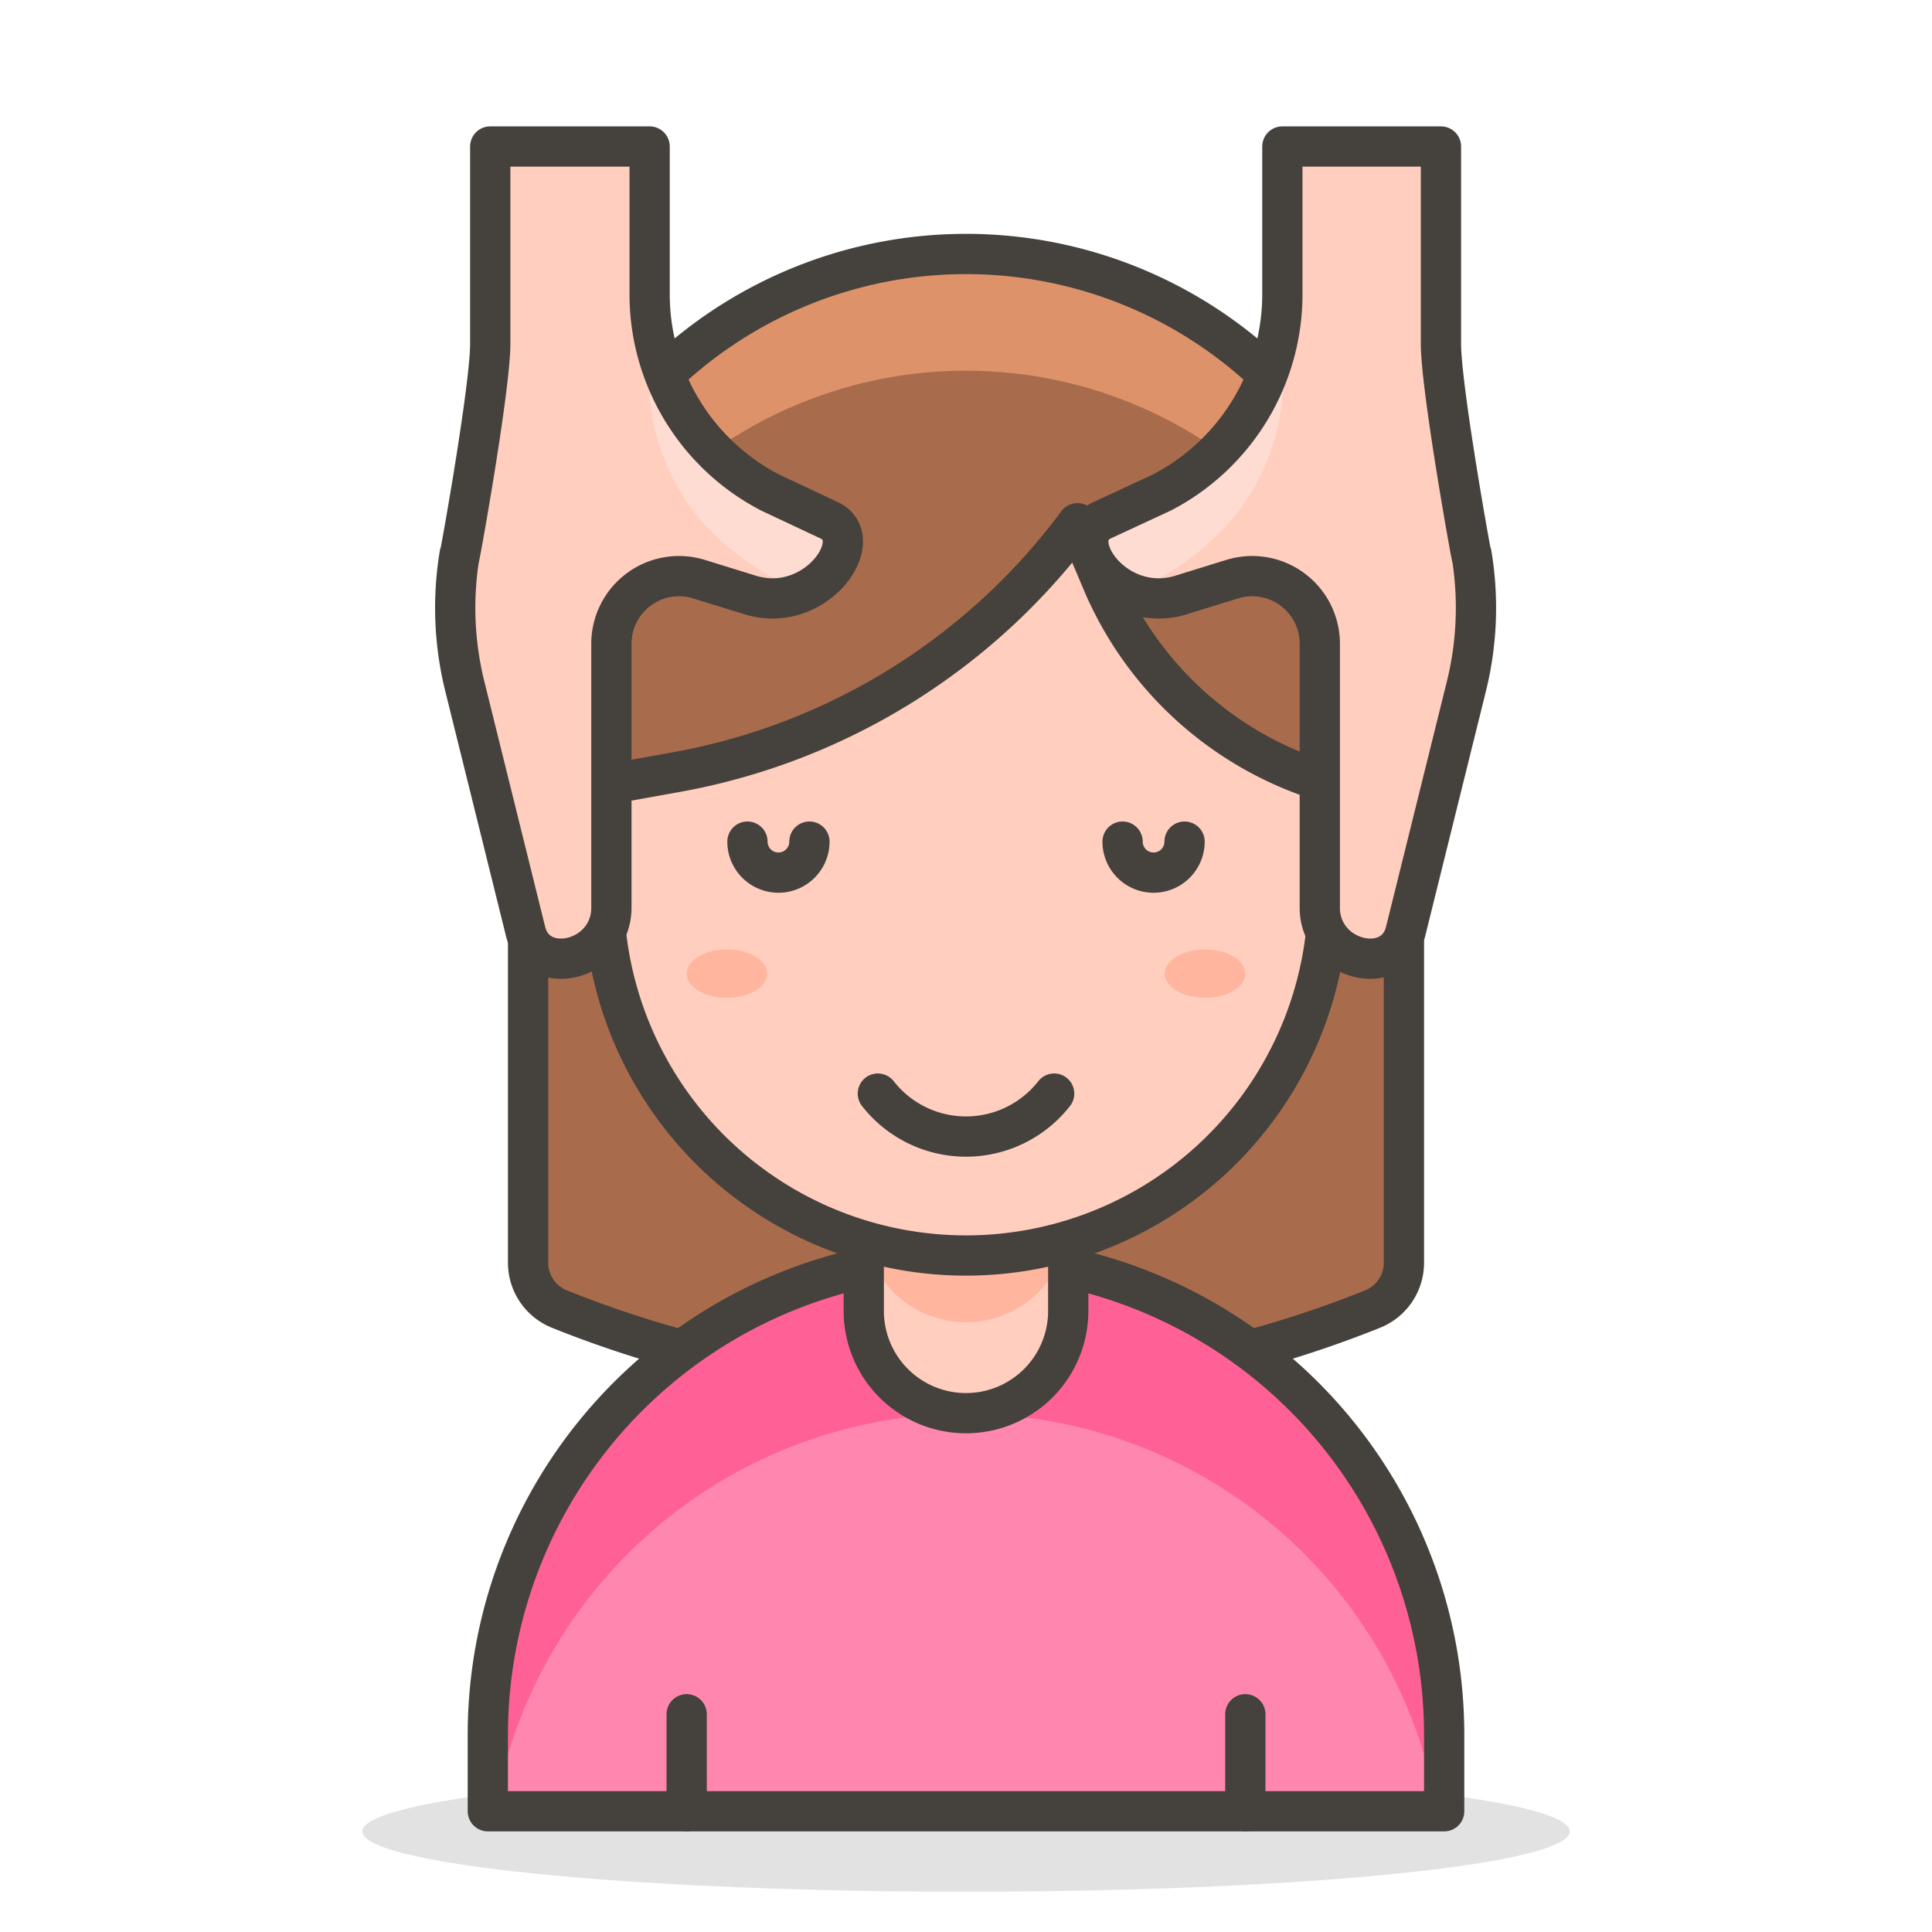 <?xml version="1.0" encoding="UTF-8"?> <svg xmlns="http://www.w3.org/2000/svg" id="Icons" viewBox="0 0 48 48"> <defs> <style>.cls-1{fill:#45413c;opacity:0.15;}.cls-2{fill:#a86c4d;}.cls-3{fill:#de926a;}.cls-4{fill:none;}.cls-4,.cls-9{stroke:#45413c;stroke-linecap:round;stroke-linejoin:round;}.cls-5{fill:#ff87af;}.cls-6{fill:#ff6196;}.cls-7,.cls-9{fill:#ffcebf;}.cls-8{fill:#ffb59e;}.cls-10{fill:#ffdcd1;}</style> </defs> <title>253-woman-getting-massage-2</title> <ellipse id="_Ellipse_" data-name="&lt;Ellipse&gt;" class="cls-1" cx="24" cy="45.5" rx="15" ry="1.5"></ellipse> <path id="_Path_" data-name="&lt;Path&gt;" class="cls-2" d="M34.88,31.38a1.24,1.24,0,0,1-.77,1.14h0a27.09,27.09,0,0,1-20.22,0h0a1.24,1.24,0,0,1-.77-1.14V17.19a10.88,10.88,0,0,1,21.76,0Z"></path> <path id="_Path_2" data-name="&lt;Path&gt;" class="cls-3" d="M24,6.32A10.88,10.88,0,0,0,13.12,17.19v2.9a10.88,10.88,0,0,1,21.76,0v-2.9A10.88,10.88,0,0,0,24,6.32Z"></path> <path id="_Path_3" data-name="&lt;Path&gt;" class="cls-4" d="M34.88,31.38a1.24,1.24,0,0,1-.77,1.14h0a27.09,27.09,0,0,1-20.22,0h0a1.24,1.24,0,0,1-.77-1.14V17.19a10.88,10.88,0,0,1,21.76,0Z"></path> <path id="_Path_4" data-name="&lt;Path&gt;" class="cls-5" d="M35.88,45H12.12V43.1a11.88,11.88,0,1,1,23.76,0Z"></path> <path id="_Path_5" data-name="&lt;Path&gt;" class="cls-6" d="M24,31.22A11.88,11.88,0,0,0,12.12,43.1V45h.17a11.88,11.88,0,0,1,23.42,0h.17V43.1A11.88,11.88,0,0,0,24,31.22Z"></path> <path id="_Path_6" data-name="&lt;Path&gt;" class="cls-4" d="M35.88,45H12.12V43.1a11.88,11.88,0,1,1,23.76,0Z"></path> <path class="cls-7" d="M24,27.17a2.54,2.54,0,0,0-2.54,2.55v2.85a2.54,2.54,0,1,0,5.08,0V29.72A2.54,2.54,0,0,0,24,27.17Z"></path> <path id="_Path_7" data-name="&lt;Path&gt;" class="cls-8" d="M24,27.17a2.54,2.54,0,0,0-2.54,2.54v.6a2.54,2.54,0,0,0,5.08,0v-.59A2.54,2.54,0,0,0,24,27.17Z"></path> <path class="cls-4" d="M24,27.17a2.54,2.54,0,0,0-2.54,2.55v2.85a2.54,2.54,0,1,0,5.08,0V29.72A2.54,2.54,0,0,0,24,27.17Z"></path> <g id="_Group_" data-name="&lt;Group&gt;"> <path id="_Path_8" data-name="&lt;Path&gt;" class="cls-9" d="M33.06,19.47a8.77,8.77,0,0,1-5.67-5L26.77,13a15.92,15.92,0,0,1-9.95,6.18l-1.89.34a1.81,1.81,0,0,0,0,3.62h.12a9,9,0,0,0,17.9,0h.11a1.81,1.81,0,1,0,0-3.62Z"></path> </g> <path id="_Path_9" data-name="&lt;Path&gt;" class="cls-4" d="M18.57,20.91a.77.77,0,0,0,1.54,0"></path> <path id="_Path_10" data-name="&lt;Path&gt;" class="cls-4" d="M29.43,20.91a.77.77,0,0,1-1.54,0"></path> <path id="_Path_11" data-name="&lt;Path&gt;" class="cls-4" d="M21.81,27.17a2.78,2.78,0,0,0,4.38,0"></path> <line id="_Path_12" data-name="&lt;Path&gt;" class="cls-4" x1="17.06" y1="45" x2="17.06" y2="42.59"></line> <line id="_Path_13" data-name="&lt;Path&gt;" class="cls-4" x1="30.94" y1="45" x2="30.94" y2="42.59"></line> <ellipse id="_Ellipse_2" data-name="&lt;Ellipse&gt;" class="cls-8" cx="18.06" cy="24.19" rx="1" ry="0.6"></ellipse> <ellipse id="_Ellipse_3" data-name="&lt;Ellipse&gt;" class="cls-8" cx="29.94" cy="24.19" rx="1" ry="0.6"></ellipse> <path id="_Path_14" data-name="&lt;Path&gt;" class="cls-7" d="M19.14,12.24a5.55,5.55,0,0,1-3-4.93V3.64H12.18v4.9c0,1.18-.88,6-.76,5.23a8.11,8.11,0,0,0,.13,3.29l1.51,6.09c.29,1.15,2.13.73,2.13-.6V16a1.68,1.68,0,0,1,2.18-1.61l1.26.39c1.63.51,2.93-1.35,2-1.84Z"></path> <path class="cls-10" d="M16.12,9.37a5.48,5.48,0,0,0,1.27,3.53A6.67,6.67,0,0,0,20,14.72c.88-.4,1.31-1.4.64-1.74l-1.45-.74a5.55,5.55,0,0,1-3-4.93Z"></path> <path id="_Path_15" data-name="&lt;Path&gt;" class="cls-4" d="M19.14,12.24a5.55,5.55,0,0,1-3-4.93V3.64H12.18v4.9c0,1.18-.88,6-.76,5.23a8.11,8.11,0,0,0,.13,3.29l1.51,6.09c.29,1.15,2.13.73,2.13-.6V16a1.68,1.68,0,0,1,2.18-1.61l1.26.39c1.63.51,2.93-1.35,2-1.84Z"></path> <path id="_Path_16" data-name="&lt;Path&gt;" class="cls-7" d="M28.86,12.24a5.55,5.55,0,0,0,3-4.93V3.64h3.94v4.9c0,1.18.88,6,.76,5.23a8.11,8.11,0,0,1-.13,3.29l-1.51,6.09c-.29,1.15-2.13.73-2.13-.6V16a1.68,1.68,0,0,0-2.18-1.61l-1.26.39c-1.63.51-2.93-1.35-2-1.84Z"></path> <path class="cls-10" d="M31.88,9.37a5.48,5.48,0,0,1-1.27,3.53,6.67,6.67,0,0,1-2.56,1.82c-.88-.4-1.31-1.4-.64-1.74l1.45-.74a5.55,5.55,0,0,0,3-4.93Z"></path> <path id="_Path_17" data-name="&lt;Path&gt;" class="cls-4" d="M28.86,12.24a5.55,5.55,0,0,0,3-4.93V3.64h3.94v4.9c0,1.18.88,6,.76,5.23a8.11,8.11,0,0,1-.13,3.29l-1.51,6.09c-.29,1.15-2.13.73-2.13-.6V16a1.68,1.68,0,0,0-2.18-1.61l-1.26.39c-1.63.51-2.93-1.35-2-1.84Z"></path> </svg> 